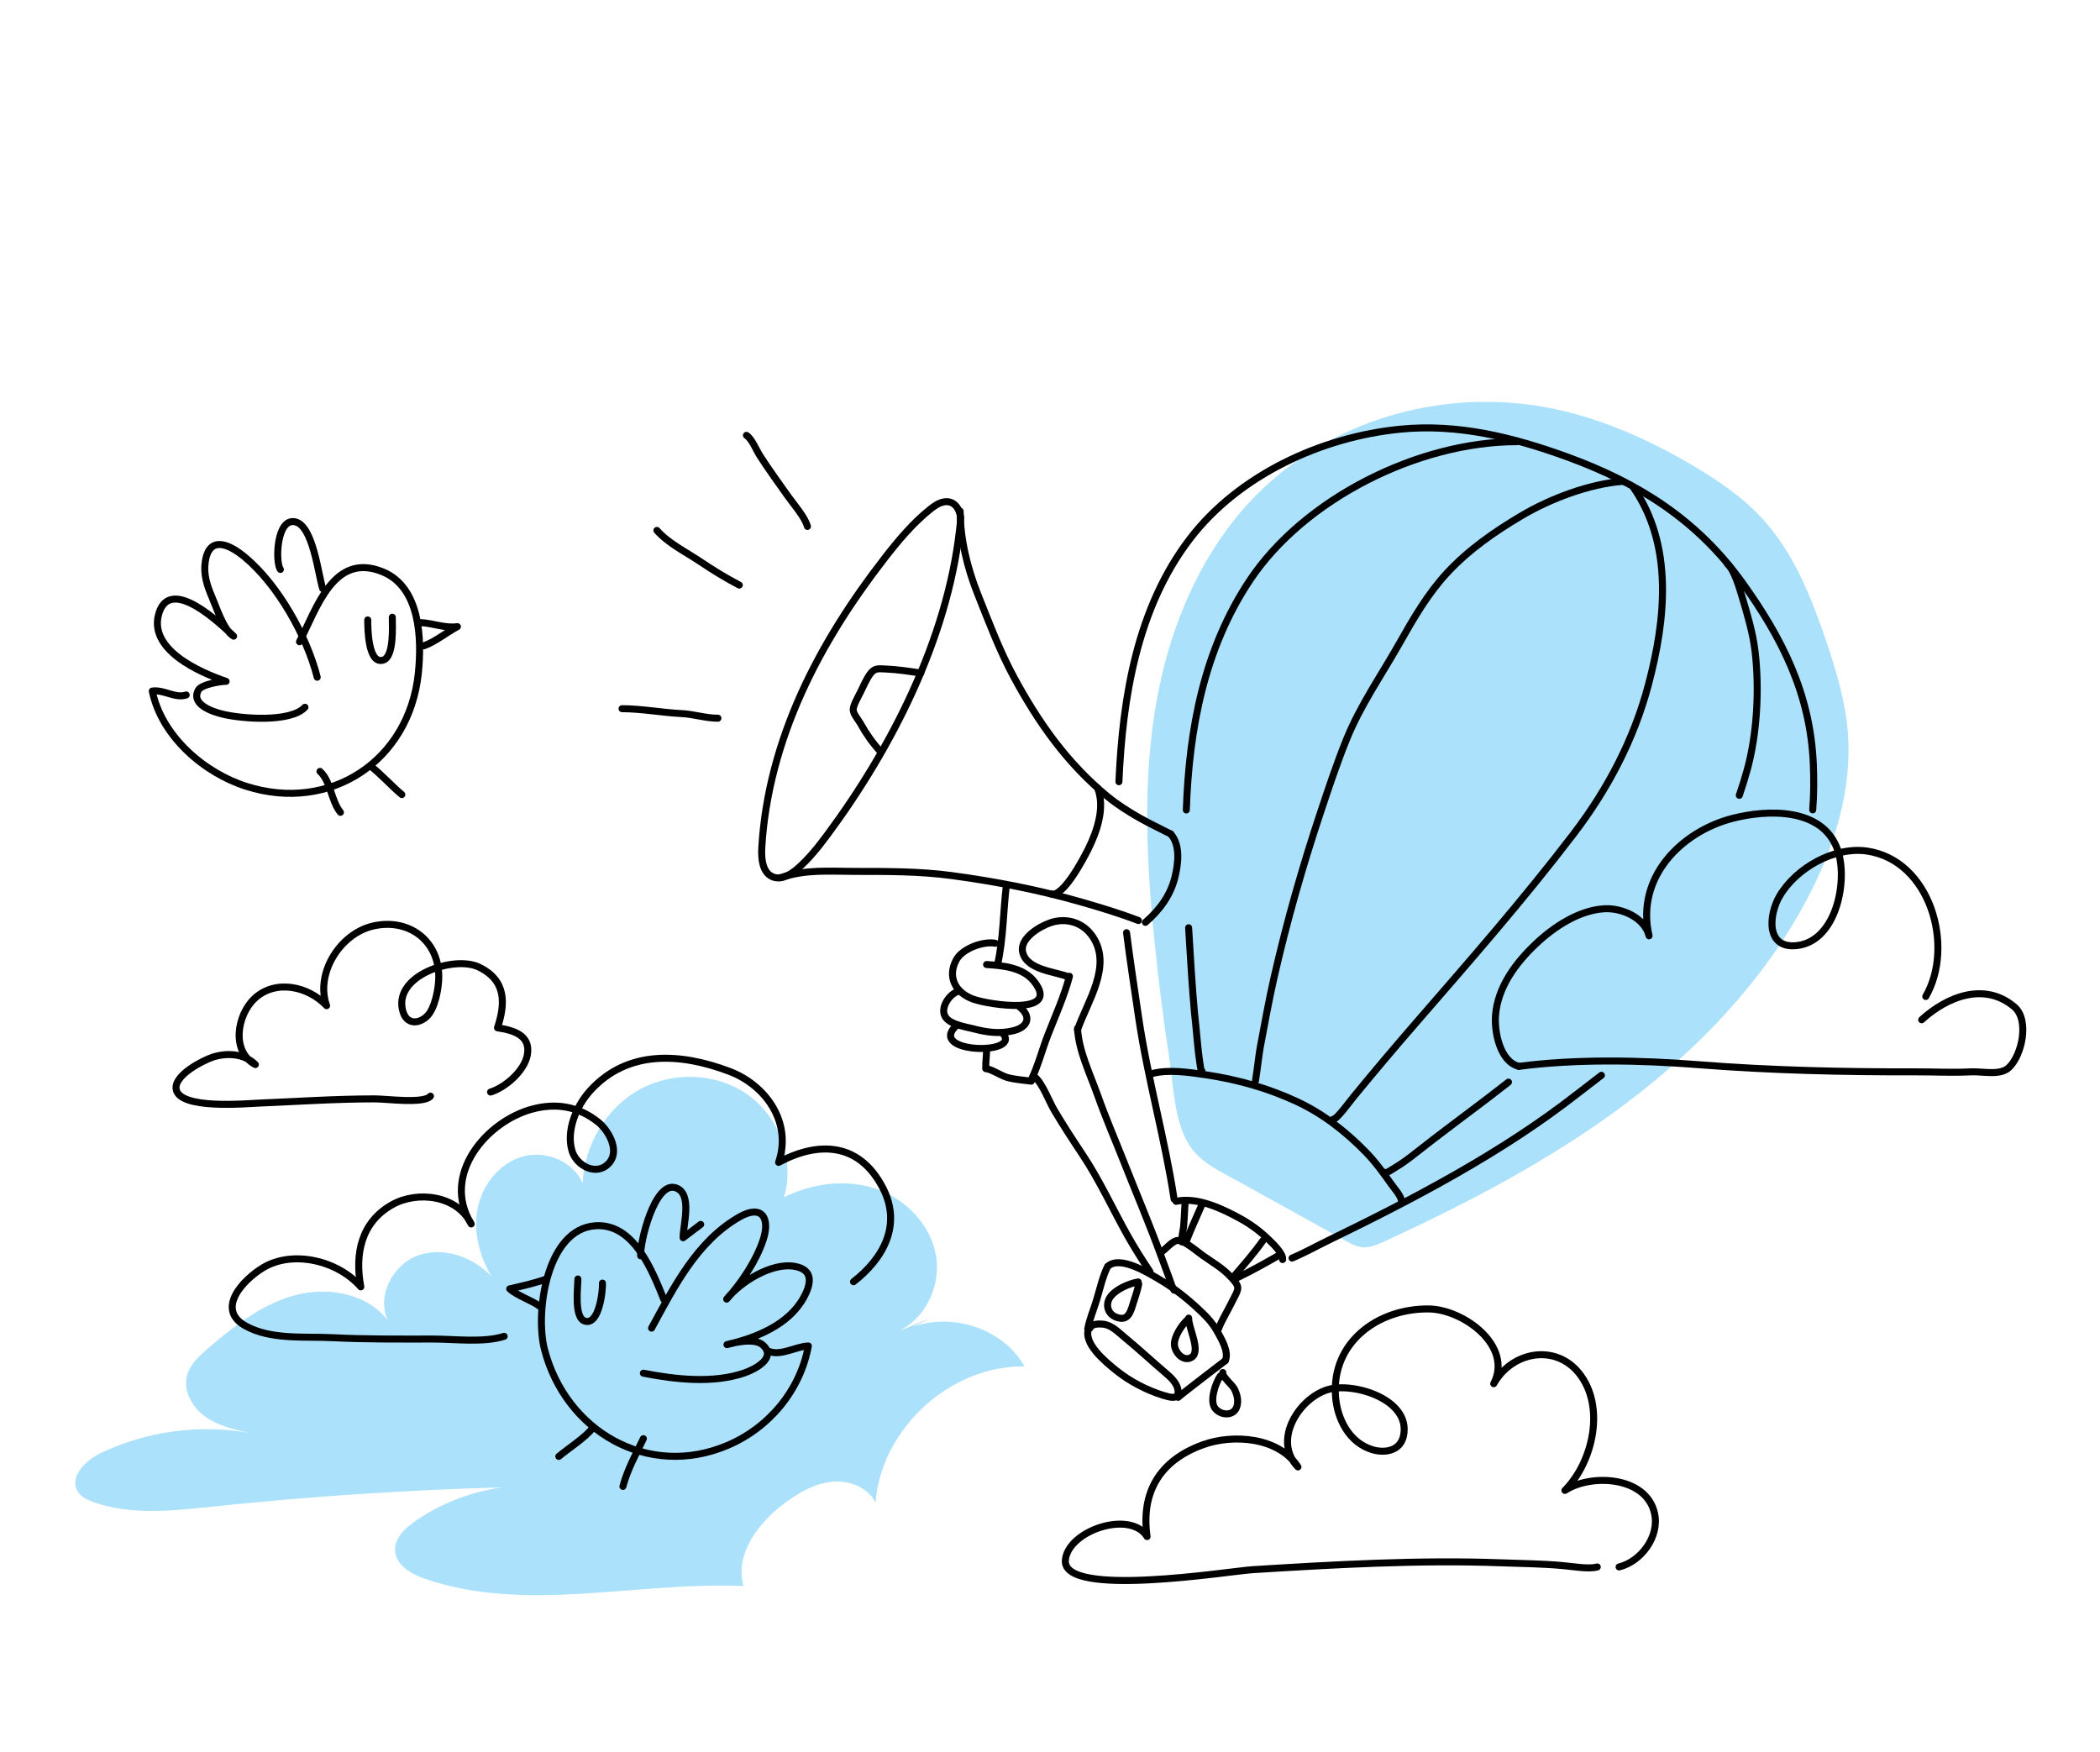 <svg width="900" height="751" viewBox="0 0 900 751" fill="none" xmlns="http://www.w3.org/2000/svg">
<g clip-path="url(#clip0_2450_21767)">
<path d="M494.728 402.84C491.291 368.634 489.629 333.884 495.746 300.059C501.864 266.233 516.326 233.107 541.244 209.424C557.335 194.126 577.416 183.172 598.83 177.317C619.494 171.669 641.428 170.723 662.506 174.579C684.731 178.649 705.731 187.924 725.208 199.376C736.234 205.858 746.958 213.152 755.56 222.617C768.752 237.126 776.213 255.861 782.526 274.428C786.802 287.022 790.703 299.874 791.856 313.123C794.056 338.491 785.991 363.842 773.969 386.288C755.376 421.015 727.408 450.117 695.853 473.699C664.303 497.281 629.143 515.596 593.368 532.081C590.34 533.475 587.127 534.891 583.803 534.572C581.2 534.32 578.827 533.027 576.538 531.762C561.454 523.405 546.359 515.059 531.281 506.69C523.474 502.358 514.563 498.529 509.627 490.71C503.162 480.472 502.922 465.308 501.159 453.738C498.584 436.834 496.429 419.856 494.728 402.84Z" fill="#ABE1FA"></path>
<path d="M382.762 571.559C395.584 567.014 403.308 552.214 401.232 538.769C399.161 525.324 388.448 514.039 375.581 509.617C362.714 505.201 348.179 507.132 335.989 513.172C340.718 497.437 334.13 479.167 320.849 469.5C307.562 459.833 288.622 459.038 274.216 466.931C259.809 474.829 250.384 490.787 249.69 507.199C245.744 497.756 233.912 492.97 224.056 495.719C214.2 498.467 206.857 507.614 204.775 517.633C202.698 527.653 205.379 538.266 210.607 547.059C202.648 538.691 189.971 534.213 179.113 538.142C168.255 542.072 161.231 555.674 166.279 566.057C157.414 554.353 140.405 551.352 126.245 555.22C112.085 559.088 100.169 568.498 89.037 578.064C85.359 581.226 81.542 584.702 80.227 589.371C78.374 595.97 82.275 603.101 87.828 607.115C93.38 611.134 100.275 612.718 106.963 614.212C85.55 610.378 62.966 613.412 43.321 622.754C36.767 625.872 29.558 632.908 33.252 639.155C34.73 641.646 37.562 642.967 40.299 643.924C56.395 649.561 74.02 647.574 90.979 645.788C132.317 641.439 173.83 638.679 215.381 637.526C201.971 639.323 188.997 644.344 177.876 652.052C173.511 655.08 169.027 659.345 169.313 664.646C169.649 670.949 176.348 674.738 182.32 676.781C225.579 691.598 272.94 677.811 318.616 679.826C314.67 665.905 325.433 652.074 337.181 643.627C343.058 639.401 349.64 635.701 356.848 635.074C364.057 634.447 371.982 637.554 375.229 644.025C377.618 612.354 407.31 585.217 439.061 585.688C428.774 567.249 401.875 560.655 384.234 572.254C389.059 569.835 393.889 567.423 398.713 565.005" fill="#ABE1FA"></path>
<path d="M686.321 460.906C682.835 463.554 679.376 466.202 675.967 468.866C643.628 494.167 605.939 513.859 569.111 531.748C563.9 534.278 559.048 537.027 553.736 539.255" stroke="black" stroke-width="3" stroke-miterlimit="10" stroke-linecap="round" stroke-linejoin="round"></path>
<path d="M479.537 335.071C481.11 298.783 487.373 260.535 509.945 230.98C530.872 203.586 566.429 187.241 600.206 183.95C624.805 181.554 648.256 187.364 671.326 195.721C702.02 206.844 727.295 222.78 746.549 249.53C763.815 273.527 775.876 297.535 777.136 327.414C777.404 333.762 777.415 340.456 776.878 347.134" stroke="black" stroke-width="3" stroke-miterlimit="10" stroke-linecap="round" stroke-linejoin="round"></path>
<path d="M503.185 513.976C499.262 488.104 491.857 462.389 488.001 436.238C486.21 424.074 484.351 411.933 482.807 399.781" stroke="black" stroke-width="3" stroke-miterlimit="10" stroke-linecap="round" stroke-linejoin="round"></path>
<path d="M504.041 514.933C513.136 512.924 523.804 518.068 531.539 522.305C535.736 524.606 539.598 527.421 543.091 530.735C545.044 532.588 550.137 537.318 549.684 539.887" stroke="black" stroke-width="3" stroke-miterlimit="10" stroke-linecap="round" stroke-linejoin="round"></path>
<path d="M493.553 460.209C500.767 458.278 509.426 459.605 516.78 460.691C530.212 462.672 543.376 466.395 555.695 472.11C566.962 477.338 576.84 485.074 585.465 493.94C589.528 498.116 592.954 502.902 596.317 507.643C597.784 509.714 600.314 512.339 600.711 514.931" stroke="black" stroke-width="3" stroke-miterlimit="10" stroke-linecap="round" stroke-linejoin="round"></path>
<path d="M509.408 397.656C509.694 402.688 510.007 407.687 510.326 412.641C510.919 421.905 511.546 431.129 512.565 440.36C513.085 445.095 513.365 449.853 514.076 454.572C514.35 456.385 514.658 459.33 515.139 459.094" stroke="black" stroke-width="3" stroke-miterlimit="10" stroke-linecap="round" stroke-linejoin="round"></path>
<path d="M650.008 189.32C607.936 189.32 558.857 213.742 535.546 248.867C516.019 278.287 509.627 312.437 508.418 347.17" stroke="black" stroke-width="3" stroke-miterlimit="10" stroke-linecap="round" stroke-linejoin="round"></path>
<path d="M695.583 206.312C681.132 207.404 664.42 213.735 651.928 221.14C640.409 227.969 629.322 235.705 620.187 245.562C611.876 254.535 605.803 265.053 599.787 275.694C592.035 289.413 583.024 302.265 577.08 316.93C572.894 327.263 569.44 337.703 565.92 348.282C558.207 371.461 551.497 394.971 546.073 418.76C543.767 428.875 541.954 439.124 540.029 449.311C539.564 451.769 538.187 463.663 537.891 463.826" stroke="black" stroke-width="3" stroke-miterlimit="10" stroke-linecap="round" stroke-linejoin="round"></path>
<path d="M699.837 208.656C717.317 233.677 713.846 265.633 706.459 293.52C700.268 316.878 689.091 338.194 674.467 357.354C652.958 385.543 629.876 411.885 606.683 438.619C597.649 449.03 588.689 459.632 579.969 470.295C578.261 472.383 572.799 479.928 571.405 479.721" stroke="black" stroke-width="3" stroke-miterlimit="10" stroke-linecap="round" stroke-linejoin="round"></path>
<path d="M646.494 463.828C643.466 466.207 640.421 468.558 637.365 470.881C627.129 478.678 616.651 486.369 606.61 494.318C603.846 496.506 601.126 498.561 598.103 500.352C596.57 501.264 593.318 503.57 593.307 502.49" stroke="black" stroke-width="3" stroke-miterlimit="10" stroke-linecap="round" stroke-linejoin="round"></path>
<path d="M740.354 241.75C743.191 244.174 745.531 252.173 746.639 255.917C748.866 263.446 751.206 271.159 752.157 279.052C754.077 295.033 753.075 314.523 748.788 330.028C747.769 333.717 746.644 337.339 745.413 340.899" stroke="black" stroke-width="3" stroke-miterlimit="10" stroke-linecap="round" stroke-linejoin="round"></path>
<path d="M474.87 542.706C480.182 538.027 492.355 545.768 496.905 548.416C502.771 551.836 508.407 556.28 513.388 560.898C516.623 563.898 519.365 566.63 521.52 570.442C523.306 573.604 526.843 579.403 525.13 583.21" stroke="black" stroke-width="3" stroke-miterlimit="10" stroke-linecap="round" stroke-linejoin="round"></path>
<path d="M474.657 542.922C472.396 547.579 471.388 552.611 469.86 557.559C468.635 561.522 466.911 565.575 466.172 569.639" stroke="black" stroke-width="3" stroke-miterlimit="10" stroke-linecap="round" stroke-linejoin="round"></path>
<path d="M525.125 583.219C525.125 583.219 507.282 596.798 504.92 598.937" stroke="black" stroke-width="3" stroke-miterlimit="10" stroke-linecap="round" stroke-linejoin="round"></path>
<path d="M467.174 569.233C467.829 567.324 471.171 567.408 472.805 567.587C476.471 567.984 479.308 571.063 482.012 573.274C488.112 578.273 493.827 583.652 499.838 588.746C502.11 590.671 504.746 593.24 504.909 596.386C505.099 600.075 501.265 598.9 498.707 598.133C491.672 596.017 484.155 592.093 478.441 587.475C473.851 583.769 463.643 575.552 466.749 569.026" stroke="black" stroke-width="3" stroke-miterlimit="10" stroke-linecap="round" stroke-linejoin="round"></path>
<path d="M487.804 549.492C483.825 550.114 477.741 552.8 475.603 556.271C473.666 559.417 474.842 563.223 478.312 564.561C483.17 566.441 484.39 562.87 485.532 559.03C486.366 556.215 487.552 553.215 488.017 550.343" stroke="black" stroke-width="3" stroke-miterlimit="10" stroke-linecap="round" stroke-linejoin="round"></path>
<path d="M523.004 589.78C520.95 592.758 518.302 600.354 520.703 603.584C523.004 606.673 528.321 607.138 529.905 603.36C530.974 600.802 530.257 597.88 529.048 595.417C528.153 593.592 523.569 589.937 524.067 588.297" stroke="black" stroke-width="3" stroke-miterlimit="10" stroke-linecap="round" stroke-linejoin="round"></path>
<path d="M508.793 565.827C506.358 568.089 503.134 572.998 503.324 576.384C503.515 579.771 507.147 583.795 510.578 581.847C514.949 579.368 509.257 569.007 509.431 564.977" stroke="black" stroke-width="3" stroke-miterlimit="10" stroke-linecap="round" stroke-linejoin="round"></path>
<path d="M497.694 536.682C499.726 535.333 501.942 532.372 504.299 531.734C506.879 531.034 513.097 536.453 515.504 538.165C519.455 540.975 523.933 543.5 527.296 547.144C528.354 548.291 530.352 550.262 530.475 551.846C530.604 553.491 528.953 556.01 528.265 557.471C526.328 561.563 523.765 565.504 522.153 569.702" stroke="black" stroke-width="3" stroke-miterlimit="10" stroke-linecap="round" stroke-linejoin="round"></path>
<path d="M507.964 514.68C507.656 518.38 507.6 522.108 507.242 525.796C507.052 527.778 506.229 530.845 506.498 532.289" stroke="black" stroke-width="3" stroke-miterlimit="10" stroke-linecap="round" stroke-linejoin="round"></path>
<path d="M508.211 532.529C510.338 526.886 512.963 521.395 515.302 515.898" stroke="black" stroke-width="3" stroke-miterlimit="10" stroke-linecap="round" stroke-linejoin="round"></path>
<path d="M528.505 547.447C532.865 542.343 537.438 537.17 541.221 531.797" stroke="black" stroke-width="3" stroke-miterlimit="10" stroke-linecap="round" stroke-linejoin="round"></path>
<path d="M530.218 547.697C536.492 544.658 542.777 541.137 548.805 537.672" stroke="black" stroke-width="3" stroke-miterlimit="10" stroke-linecap="round" stroke-linejoin="round"></path>
<path d="M461.797 440.781C462.261 450.364 467.271 460.591 470.427 469.496C473.858 479.175 477.91 488.522 481.688 498.083C487.022 511.584 492.692 524.895 497.639 538.48C498.753 541.536 499.884 544.598 501.02 547.632C501.457 548.796 501.82 549.989 502.268 551.142C502.397 551.477 503.712 553.873 502.984 552.715" stroke="black" stroke-width="3" stroke-miterlimit="10" stroke-linecap="round" stroke-linejoin="round"></path>
<path d="M461.796 441.417C465.843 429.567 476.69 414.241 468.412 401.641C464.337 395.439 457.145 393.149 450.177 395.517C445.392 397.146 436.913 402.273 438.284 408.134C440.103 415.92 452.444 416.39 458.024 418.78" stroke="black" stroke-width="3" stroke-miterlimit="10" stroke-linecap="round" stroke-linejoin="round"></path>
<path d="M458.337 418.469C456.132 426.904 452.287 435.429 449.091 443.624C446.656 449.865 444.91 456.8 441.988 462.801" stroke="black" stroke-width="3" stroke-miterlimit="10" stroke-linecap="round" stroke-linejoin="round"></path>
<path d="M422.814 450.531C422.797 452.966 422.338 455.345 422.501 457.763" stroke="black" stroke-width="3" stroke-miterlimit="10" stroke-linecap="round" stroke-linejoin="round"></path>
<path d="M422.5 458.078C424.621 458.117 428.847 460.972 431.545 461.789C434.377 462.646 439.089 463.06 441.988 463.424" stroke="black" stroke-width="3" stroke-miterlimit="10" stroke-linecap="round" stroke-linejoin="round"></path>
<path d="M426.586 404.315C421.499 403.318 412.56 406.52 409.902 411.317C405.766 418.779 409.56 425.529 417.027 428.244C423.693 430.673 454.8 435.465 443.248 420.749C438.519 414.726 430 413.864 422.814 413.428" stroke="black" stroke-width="3" stroke-miterlimit="10" stroke-linecap="round" stroke-linejoin="round"></path>
<path d="M411.183 424.75C407.5 425.601 403.695 430.549 404.573 434.501C405.575 438.979 413.478 440.02 417.317 441.016C423.105 442.516 428.287 443.222 434.203 441.817C440.813 440.249 442.212 435.542 436.649 431.355" stroke="black" stroke-width="3" stroke-miterlimit="10" stroke-linecap="round" stroke-linejoin="round"></path>
<path d="M409.924 439.523C397.107 451.407 437.231 452.459 430.045 443.296" stroke="black" stroke-width="3" stroke-miterlimit="10" stroke-linecap="round" stroke-linejoin="round"></path>
<path d="M427.526 413.431C430.006 402.611 429.961 390.616 431.299 379.477" stroke="black" stroke-width="3" stroke-miterlimit="10" stroke-linecap="round" stroke-linejoin="round"></path>
<path d="M411.497 219.117C411.531 231.079 414.615 243.629 419.042 254.717C423.833 266.707 428.299 278.708 434.439 290.094C445.034 309.741 457.403 327.233 474.669 341.428C478.873 344.882 483.552 347.837 488.298 350.547C492.333 352.847 497.191 355.148 501.725 357.465" stroke="black" stroke-width="3" stroke-miterlimit="10" stroke-linecap="round" stroke-linejoin="round"></path>
<path d="M501.724 357.469C505.928 362.221 504.965 370.058 503.61 375.75C501.719 383.676 497.079 389.979 490.889 395.347" stroke="black" stroke-width="3" stroke-miterlimit="10" stroke-linecap="round" stroke-linejoin="round"></path>
<path d="M334.522 376.22C345.347 372.593 354.811 373.477 366.207 373.505C380.288 373.533 394.124 373.433 408.06 375.324C427.28 377.927 445.705 381.504 464.303 386.889C472.15 389.161 480.238 391.613 487.894 394.574" stroke="black" stroke-width="3" stroke-miterlimit="10" stroke-linecap="round" stroke-linejoin="round"></path>
<path d="M470.393 337.742C473.667 345.943 470.219 356.214 466.413 363.883C464.471 367.795 455.606 384.75 450.49 383.2" stroke="black" stroke-width="3" stroke-miterlimit="10" stroke-linecap="round" stroke-linejoin="round"></path>
<path d="M411.721 221.866C411.234 218.02 408.911 214.455 404.68 215.109C402.396 215.462 400.41 216.878 398.585 218.339C391.152 224.306 384.945 231.734 379.063 239.319C365.172 257.242 352.735 276.475 343.372 297.286C334.008 318.098 327.767 340.538 326.48 363.432C326.217 368.067 326.749 373.748 330.84 375.702C334.444 377.426 338.614 375.08 341.665 372.455C346.646 368.168 350.776 362.945 354.711 357.633C382.08 320.695 405.861 274.04 411.212 227.346C411.419 225.521 411.648 223.702 411.727 221.866" stroke="black" stroke-width="3" stroke-miterlimit="10" stroke-linecap="round" stroke-linejoin="round"></path>
<path d="M394.617 288.485C389.815 287.768 384.705 286.979 379.768 286.766C376.438 286.621 374.854 286.274 372.968 288.815C371.378 290.959 369.957 294.205 368.793 296.623C367.914 298.443 365.686 302.182 365.653 304.113C365.619 306.044 367.774 308.311 368.809 310.197C371.127 314.412 374.015 318.498 377.3 322.103" stroke="black" stroke-width="3" stroke-miterlimit="10" stroke-linecap="round" stroke-linejoin="round"></path>
<path d="M319.903 186.594C322.332 188.239 324.011 192.768 325.741 195.443C329.53 201.315 333.616 206.969 337.668 212.656C340.287 216.333 344.994 221.69 346.046 225.648" stroke="black" stroke-width="3" stroke-miterlimit="10" stroke-linecap="round" stroke-linejoin="round"></path>
<path d="M281.531 227.352C286.429 232.904 293.844 236.515 299.9 240.584C305.374 244.267 310.988 247.738 316.848 250.783" stroke="black" stroke-width="3" stroke-miterlimit="10" stroke-linecap="round" stroke-linejoin="round"></path>
<path d="M266.588 303.766C275.168 303.782 283.698 305.456 292.272 305.876C297.332 306.128 302.733 307.897 307.68 307.841" stroke="black" stroke-width="3" stroke-miterlimit="10" stroke-linecap="round" stroke-linejoin="round"></path>
<path d="M825.327 427.124C837.757 405.613 827.336 368.809 800.191 364.796C786.288 362.741 769.895 371.944 762.77 383.945C757.946 392.067 756.686 406.939 770.281 405.277C787.201 403.206 792.171 376.959 787.452 364.001C780.949 346.139 757.599 346.895 742.56 350.768C720.301 356.5 700.941 376.282 706.74 401.107C704.786 393.27 695.025 389.106 687.615 389.52C676.611 390.136 665.781 397.396 658.091 404.695C649.539 412.806 641.821 423.178 640.931 435.33C640.422 442.237 642.778 454.994 650.927 457.076" stroke="black" stroke-width="3" stroke-miterlimit="10" stroke-linecap="round" stroke-linejoin="round"></path>
<path d="M650.933 457.08C675.419 453.862 703.191 454.41 727.744 456.347C758.623 458.782 790.1 459.51 821.106 459.426C829.004 459.403 836.755 459.834 844.552 459.426C849.707 459.157 857.251 461.183 861.035 457.528C866.721 452.031 869.744 437.053 863.285 431.578C850.384 420.641 834.231 427.352 823.575 437.109" stroke="black" stroke-width="3" stroke-miterlimit="10" stroke-linecap="round" stroke-linejoin="round"></path>
<path d="M284.509 556.996C279.483 544.58 271.625 524.256 255.136 525.398C234.243 526.847 229.29 562.655 233.336 578.345C242.37 613.385 277.586 634.012 311.704 619.581C329.57 612.03 342.924 596.01 346.439 576.928C341.267 577.068 334.54 581.35 329.542 579.223" stroke="black" stroke-width="3" stroke-miterlimit="10" stroke-linecap="round" stroke-linejoin="round"></path>
<path d="M279.242 569.28C288.779 551.766 298.646 531.99 316.982 521.584C326.48 516.194 330.151 521.998 327.084 531.391C324.174 540.302 317.687 550.064 311.43 556.843C317.357 549.409 330.728 541.058 340.578 542.804C348.509 544.209 347.826 549.975 344.451 556.143C338.032 567.87 324.006 573.473 311.558 576.344C315.359 575.264 323.597 573.451 326.984 576.568C332.866 581.981 323.827 586.806 319.12 588.452C305.766 593.12 289.21 591.256 275.738 588.586" stroke="black" stroke-width="3" stroke-miterlimit="10" stroke-linecap="round" stroke-linejoin="round"></path>
<path d="M274.563 538.275C274.194 532.515 280.574 506.431 289.428 509.079C297.096 511.368 292.619 525.575 292.77 530.528C295.288 528.586 297.964 526.632 300.298 524.824" stroke="black" stroke-width="3" stroke-miterlimit="10" stroke-linecap="round" stroke-linejoin="round"></path>
<path d="M247.664 548.219C247.664 551.84 245.89 564.877 250.703 566.288C256.742 568.056 258.382 553.285 258.192 549.976" stroke="black" stroke-width="3" stroke-miterlimit="10" stroke-linecap="round" stroke-linejoin="round"></path>
<path d="M234.21 548.219C229.161 550.01 223.939 551.191 218.438 552.445C221.936 555.568 228.316 557.505 231.282 559.918" stroke="black" stroke-width="3" stroke-miterlimit="10" stroke-linecap="round" stroke-linejoin="round"></path>
<path d="M239.477 624.265C243.937 620.532 250.67 616.367 254.096 611.984" stroke="black" stroke-width="3" stroke-miterlimit="10" stroke-linecap="round" stroke-linejoin="round"></path>
<path d="M266.963 637.126C268.95 629.743 272.465 623.435 275.733 616.656" stroke="black" stroke-width="3" stroke-miterlimit="10" stroke-linecap="round" stroke-linejoin="round"></path>
<path d="M365.799 549.388C378.543 539.469 386.62 525.084 378.314 509.092C368.335 489.876 351.102 488.924 333.679 498.227C339.561 481.227 328.272 465.112 312.539 459.19C291.937 451.432 269.057 449.68 252.91 467.525C247.083 473.962 242.561 484.485 245.147 493.284C247.027 499.677 255.725 504.44 261.036 498.501C265.794 493.184 260.757 484.452 256.301 480.914C247.979 474.303 238.582 472.652 228.35 475.328C208.588 480.494 188.864 503.545 201.95 524.625C196.006 512.305 178.902 510.318 168.139 516.335C154.712 523.847 152.009 537.521 154.634 551.594C144.822 540.337 125.519 535.635 112.674 543.416C104.211 548.537 92.306 561.165 105.247 568.336C116.172 574.392 130.539 572.775 142.544 573.373C156.833 574.09 171.273 573.956 185.663 573.956C194.903 573.956 207.34 575.596 216.071 572.786" stroke="black" stroke-width="3" stroke-miterlimit="10" stroke-linecap="round" stroke-linejoin="round"></path>
<path d="M210.233 468.088C216.602 466.129 224.885 458.93 226.038 452C227.404 443.8 220.251 441.606 213.205 440.548C216.585 430.332 217.128 420.235 205.223 414.519C194.477 409.364 167.886 418.309 172.756 433.797C174.356 438.891 179.063 439.109 182.774 435.796C186.485 432.482 188.114 423.302 188.046 418.359C187.839 402.625 174.603 393.383 159.625 396.988C145.734 400.335 135.033 417.178 139.969 431.055C132.021 422.669 118.063 419.697 109.164 427.931C101.574 434.962 98.949 450.747 109.438 456.305C104.753 451.586 97.276 451.15 91.209 453.125C86.994 454.497 74.597 460.811 75.481 466.795C76.802 475.711 105.459 473.047 111.52 472.795C127.952 472.107 144.161 471.01 160.655 471.01C165.72 471.01 181.75 473.215 184.487 469.84" stroke="black" stroke-width="3" stroke-miterlimit="10" stroke-linecap="round" stroke-linejoin="round"></path>
<path d="M128.355 275.073C135.782 260.783 142.969 236.461 164.013 245.098C180.11 251.703 180.815 273.864 179.287 288.552C175.375 326.145 141.525 348.49 105.582 337.054C87.358 331.255 69.286 315.577 65.256 296.215C70.226 295.493 75.118 299.467 79.813 297.883" stroke="black" stroke-width="3" stroke-miterlimit="10" stroke-linecap="round" stroke-linejoin="round"></path>
<path d="M135.956 290.279C131.445 272.591 119.266 250.811 105.056 238.905C98.295 233.241 89.737 229.345 87.985 240.663C87.134 246.148 88.735 251.035 90.868 255.955C92.686 260.148 95.882 270.24 100.119 272.675C94.444 267.318 73.427 247.044 68.245 262.448C62.894 278.368 85.847 288.292 96.901 292.054C95.138 291.964 86.368 293.246 85.002 295.798C81.694 301.967 91.069 305.029 95.255 306.07C103.438 308.096 124.583 309.798 130.695 303.142" stroke="black" stroke-width="3" stroke-miterlimit="10" stroke-linecap="round" stroke-linejoin="round"></path>
<path d="M138.296 252.267C136.393 246.412 134.194 225.494 126.599 223.697C118.438 221.766 117.929 241.145 120.168 244.078" stroke="black" stroke-width="3" stroke-miterlimit="10" stroke-linecap="round" stroke-linejoin="round"></path>
<path d="M157.599 265.717C157.615 269.131 157.677 284.603 164.052 282.996C169.033 281.742 168.11 268.135 168.126 264.547" stroke="black" stroke-width="3" stroke-miterlimit="10" stroke-linecap="round" stroke-linejoin="round"></path>
<path d="M180.406 266.883C185.595 267.129 190.766 269.374 196.033 268.596C191.264 271.109 186.585 275.094 181.576 276.83" stroke="black" stroke-width="3" stroke-miterlimit="10" stroke-linecap="round" stroke-linejoin="round"></path>
<path d="M137.125 330.641C141.714 334.738 141.877 343.207 145.895 348.189" stroke="black" stroke-width="3" stroke-miterlimit="10" stroke-linecap="round" stroke-linejoin="round"></path>
<path d="M158.769 328.305C163.481 332.033 167.578 336.69 172.218 340.586" stroke="black" stroke-width="3" stroke-miterlimit="10" stroke-linecap="round" stroke-linejoin="round"></path>
<path d="M693.894 671.64C703.28 669.328 711.295 658.676 709.095 648.696C705.608 632.855 682.073 631.461 670.678 638.838C682.734 626.636 688.135 602.83 676.712 588.578C666.536 575.894 648.016 579.236 640.164 593.096C648.559 576.801 627.05 561.212 612.33 561.05C590.62 560.809 570.605 575.273 572.368 598.536C573.107 608.282 578.228 618.335 588.101 621.363C593.452 623.003 600.185 621.934 601.523 615.368C604.691 599.796 580.047 592.368 569.173 595.586C556.675 599.281 545.201 617.434 556.261 628.763C548.061 615.961 528.422 614.573 515.498 619.286C496.715 626.132 488.975 639.924 491.605 658.62C484.486 647.089 457.727 656.011 456.585 668.701C455.097 685.202 526.899 673.425 536.851 672.81C571.926 670.632 608.138 668.561 643.287 669.865C652.085 670.19 661.035 670.257 669.766 671.058C674.07 671.449 681.044 672.675 684.547 671.64" stroke="black" stroke-width="3" stroke-miterlimit="10" stroke-linecap="round" stroke-linejoin="round"></path>
<path d="M443.517 461.625C446.97 464.726 449.455 471.891 451.906 476.011C455.679 482.358 459.809 488.717 463.901 494.846C471.126 505.661 476.807 518.081 483.159 529.439C486.081 534.661 489.523 540.08 492.842 545.078" stroke="black" stroke-width="3" stroke-miterlimit="10" stroke-linecap="round" stroke-linejoin="round"></path>
</g>
<defs>
<clipPath id="clip0_2450_21767">
<rect width="836.25" height="511.5" fill="white" transform="translate(32.25 172.25)"></rect>
</clipPath>
</defs>
</svg>

